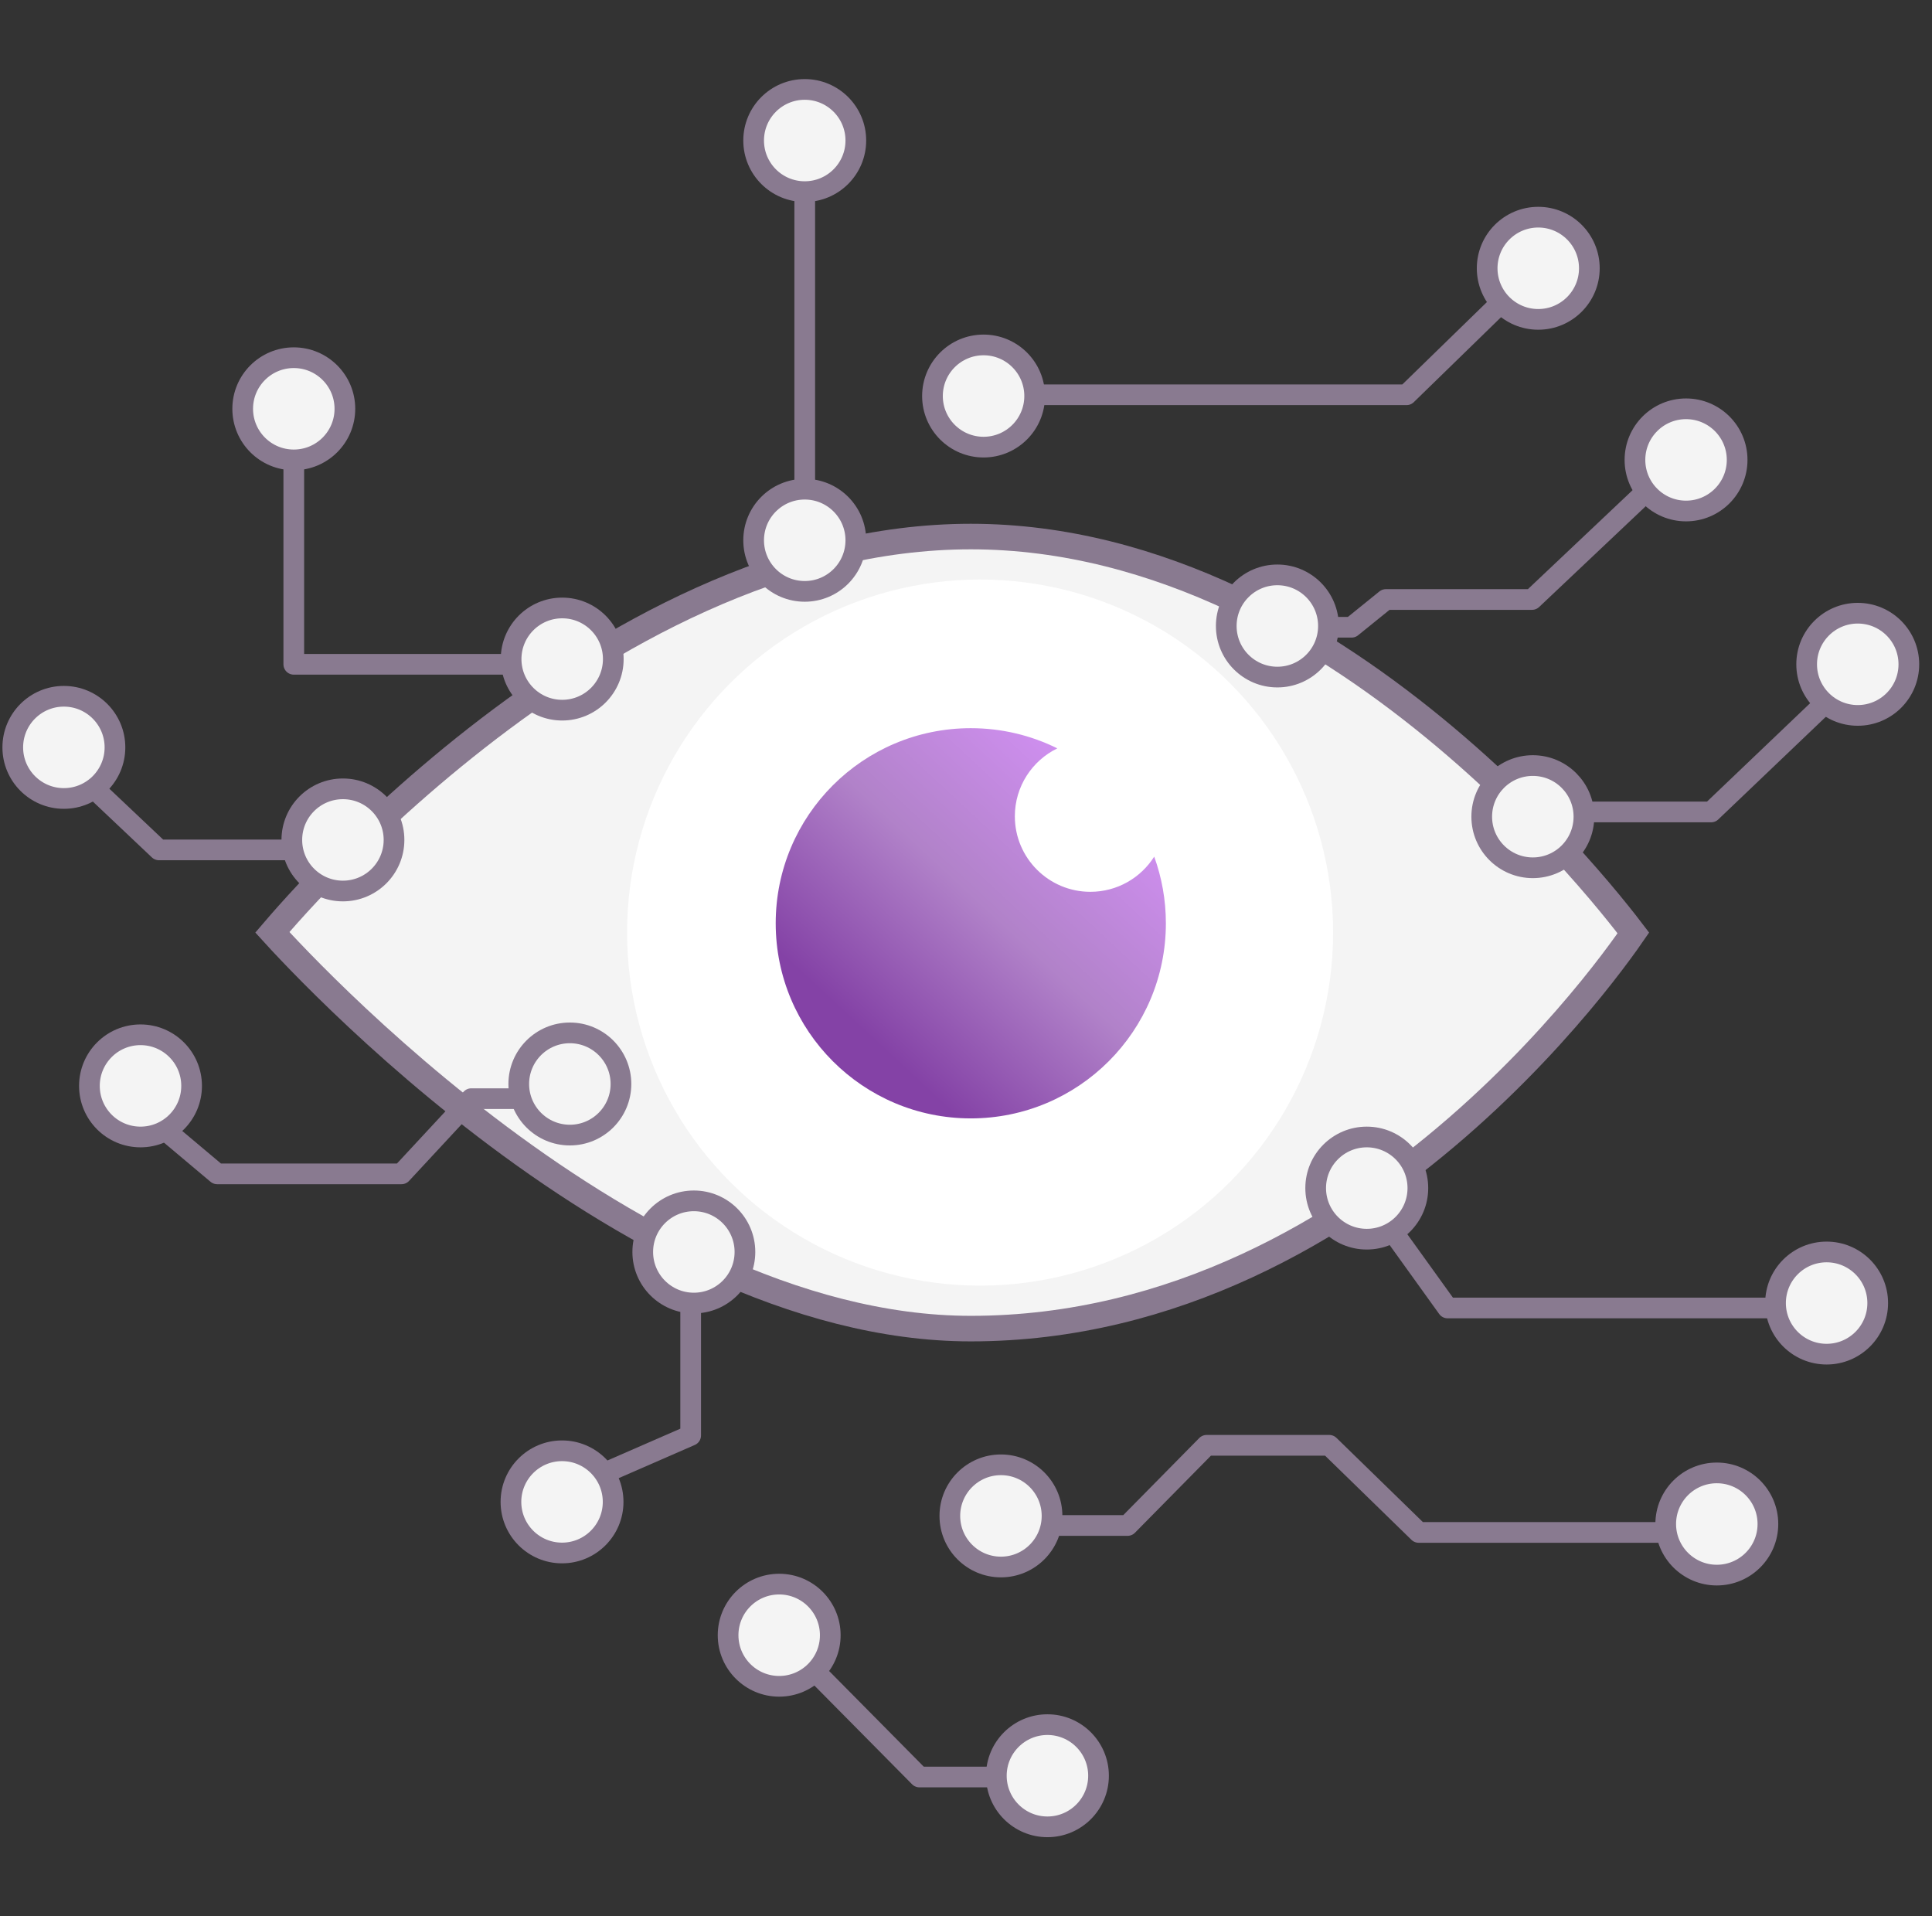 <svg width="121" height="120" viewBox="0 0 121 120" fill="none" xmlns="http://www.w3.org/2000/svg">
<rect x="0" y="0" width="121" height="120" fill="#333333" stroke="none"/>
<path d="M17.585 58.955C17.377 58.731 17.201 58.539 17.058 58.382C17.189 58.228 17.349 58.041 17.537 57.827C18.141 57.135 19.033 56.145 20.179 54.955C22.473 52.575 25.781 49.402 29.835 46.23C37.966 39.869 48.99 33.6 60.8 33.6C72.6 33.6 83.038 39.861 90.579 46.212C94.34 49.38 97.356 52.549 99.43 54.926C100.467 56.114 101.268 57.103 101.809 57.793C102.005 58.044 102.167 58.256 102.294 58.423C102.181 58.587 102.038 58.792 101.864 59.035C101.372 59.723 100.637 60.71 99.674 61.896C97.746 64.269 94.908 67.433 91.267 70.596C83.976 76.931 73.538 83.2 60.8 83.2C49.8 83.2 38.778 76.938 30.431 70.564C26.273 67.389 22.812 64.213 20.391 61.83C19.18 60.639 18.231 59.647 17.585 58.955Z" fill="#F4F4F4" stroke="#897A90" stroke-width="1.6"/>
<circle r="22.109" transform="matrix(-1 0 0 1 61.382 58.4)" fill="white"/>
<path fill-rule="evenodd" clip-rule="evenodd" d="M60.8 70.036C67.548 70.036 73.018 64.566 73.018 57.818C73.018 56.353 72.76 54.947 72.287 53.645C71.449 54.969 69.971 55.847 68.289 55.847C65.677 55.847 63.559 53.73 63.559 51.118C63.559 49.248 64.644 47.632 66.219 46.864C64.586 46.055 62.746 45.6 60.8 45.6C54.052 45.6 48.582 51.07 48.582 57.818C48.582 64.566 54.052 70.036 60.8 70.036Z" fill="url(#paint0_linear_3326_12058)"/>
<path d="M4.187 47.765L9.958 53.222H20.136" stroke="#897A90" stroke-width="1.296" stroke-miterlimit="10" stroke-linecap="round" stroke-linejoin="round"/>
<path d="M8 68.8L13.602 73.509H25.145L29.516 68.8H34.708" stroke="#897A90" stroke-width="1.296" stroke-miterlimit="10" stroke-linecap="round" stroke-linejoin="round"/>
<path d="M32.8 41.6H18.4V26.4" stroke="#897A90" stroke-width="1.296" stroke-miterlimit="10" stroke-linecap="round" stroke-linejoin="round"/>
<path d="M43.256 79.17V89.891L34.345 93.779" stroke="#897A90" stroke-width="1.296" stroke-miterlimit="10" stroke-linecap="round" stroke-linejoin="round"/>
<path d="M50.4 31.841V10.273" stroke="#897A90" stroke-width="1.296" stroke-miterlimit="10" stroke-linecap="round" stroke-linejoin="round"/>
<path d="M61.79 24.721H88.092L94.54 18.442" stroke="#897A90" stroke-width="1.296" stroke-miterlimit="10" stroke-linecap="round" stroke-linejoin="round"/>
<path d="M78.103 39.28H84.648L86.797 37.542H95.949L103.459 30.442" stroke="#897A90" stroke-width="1.296" stroke-miterlimit="10" stroke-linecap="round" stroke-linejoin="round"/>
<path d="M86.391 75.967L90.662 81.907H114.64" stroke="#897A90" stroke-width="1.296" stroke-miterlimit="10" stroke-linecap="round" stroke-linejoin="round"/>
<path d="M60.889 95.529H70.62L75.571 90.507H83.25L88.852 95.964H105.724" stroke="#897A90" stroke-width="1.296" stroke-miterlimit="10" stroke-linecap="round" stroke-linejoin="round"/>
<path d="M48.601 102.201L57.584 111.28H62.872" stroke="#897A90" stroke-width="1.296" stroke-miterlimit="10" stroke-linecap="round" stroke-linejoin="round"/>
<path d="M18.4 28.8C20.167 28.8 21.6 27.367 21.6 25.6C21.6 23.833 20.167 22.4 18.4 22.4C16.632 22.4 15.2 23.833 15.2 25.6C15.2 27.367 16.632 28.8 18.4 28.8Z" fill="#F4F4F4" stroke="#897A90" stroke-width="1.296" stroke-miterlimit="10" stroke-linecap="round" stroke-linejoin="round"/>
<path d="M35.21 44.472C36.977 44.472 38.41 43.039 38.41 41.272C38.41 39.505 36.977 38.072 35.21 38.072C33.443 38.072 32.01 39.505 32.01 41.272C32.01 43.039 33.443 44.472 35.21 44.472Z" fill="#F4F4F4" stroke="#897A90" stroke-width="1.296" stroke-miterlimit="10" stroke-linecap="round" stroke-linejoin="round"/>
<path d="M21.477 55.797C23.244 55.797 24.677 54.365 24.677 52.597C24.677 50.83 23.244 49.398 21.477 49.398C19.709 49.398 18.277 50.83 18.277 52.597C18.277 54.365 19.709 55.797 21.477 55.797Z" fill="#F4F4F4" stroke="#897A90" stroke-width="1.296" stroke-miterlimit="10" stroke-linecap="round" stroke-linejoin="round"/>
<path d="M4 50.002C5.767 50.002 7.2 48.569 7.2 46.802C7.2 45.035 5.767 43.602 4 43.602C2.232 43.602 0.8 45.035 0.8 46.802C0.8 48.569 2.232 50.002 4 50.002Z" fill="#F4F4F4" stroke="#897A90" stroke-width="1.296" stroke-miterlimit="10" stroke-linecap="round" stroke-linejoin="round"/>
<path d="M8.8 71.2C10.567 71.2 12 69.767 12 68C12 66.233 10.567 64.8 8.8 64.8C7.032 64.8 5.6 66.233 5.6 68C5.6 69.767 7.032 71.2 8.8 71.2Z" fill="#F4F4F4" stroke="#897A90" stroke-width="1.296" stroke-miterlimit="10" stroke-linecap="round" stroke-linejoin="round"/>
<path d="M35.69 71.081C37.457 71.081 38.89 69.648 38.89 67.881C38.89 66.114 37.457 64.681 35.69 64.681C33.922 64.681 32.49 66.114 32.49 67.881C32.49 69.648 33.922 71.081 35.69 71.081Z" fill="#F4F4F4" stroke="#897A90" stroke-width="1.296" stroke-miterlimit="10" stroke-linecap="round" stroke-linejoin="round"/>
<path d="M43.455 81.6C45.223 81.6 46.655 80.167 46.655 78.4C46.655 76.633 45.223 75.2 43.455 75.2C41.688 75.2 40.255 76.633 40.255 78.4C40.255 80.167 41.688 81.6 43.455 81.6Z" fill="#F4F4F4" stroke="#897A90" stroke-width="1.296" stroke-miterlimit="10" stroke-linecap="round" stroke-linejoin="round"/>
<path d="M35.2 97.251C36.967 97.251 38.4 95.818 38.4 94.051C38.4 92.284 36.967 90.851 35.2 90.851C33.433 90.851 32 92.284 32 94.051C32 95.818 33.433 97.251 35.2 97.251Z" fill="#F4F4F4" stroke="#897A90" stroke-width="1.296" stroke-miterlimit="10" stroke-linecap="round" stroke-linejoin="round"/>
<path d="M80 42.4C81.767 42.4 83.2 40.967 83.2 39.2C83.2 37.433 81.767 36 80 36C78.233 36 76.8 37.433 76.8 39.2C76.8 40.967 78.233 42.4 80 42.4Z" fill="#F4F4F4" stroke="#897A90" stroke-width="1.296" stroke-miterlimit="10" stroke-linecap="round" stroke-linejoin="round"/>
<path d="M114.4 84.8C116.167 84.8 117.6 83.367 117.6 81.6C117.6 79.833 116.167 78.4 114.4 78.4C112.632 78.4 111.2 79.833 111.2 81.6C111.2 83.367 112.632 84.8 114.4 84.8Z" fill="#F4F4F4" stroke="#897A90" stroke-width="1.296" stroke-miterlimit="10" stroke-linecap="round" stroke-linejoin="round"/>
<path d="M94.369 50.846H107.168L116.151 42.273" stroke="#897A90" stroke-width="1.296" stroke-miterlimit="10" stroke-linecap="round" stroke-linejoin="round"/>
<path d="M96 54.342C97.767 54.342 99.2 52.909 99.2 51.142C99.2 49.374 97.767 47.941 96 47.941C94.233 47.941 92.8 49.374 92.8 51.142C92.8 52.909 94.233 54.342 96 54.342Z" fill="#F4F4F4" stroke="#897A90" stroke-width="1.296" stroke-miterlimit="10" stroke-linecap="round" stroke-linejoin="round"/>
<path d="M116.35 44.8C118.118 44.8 119.55 43.367 119.55 41.6C119.55 39.833 118.118 38.4 116.35 38.4C114.583 38.4 113.15 39.833 113.15 41.6C113.15 43.367 114.583 44.8 116.35 44.8Z" fill="#F4F4F4" stroke="#897A90" stroke-width="1.296" stroke-miterlimit="10" stroke-linecap="round" stroke-linejoin="round"/>
<path d="M85.6 77.6C87.367 77.6 88.8 76.167 88.8 74.4C88.8 72.633 87.367 71.2 85.6 71.2C83.833 71.2 82.4 72.633 82.4 74.4C82.4 76.167 83.833 77.6 85.6 77.6Z" fill="#F4F4F4" stroke="#897A90" stroke-width="1.296" stroke-miterlimit="10" stroke-linecap="round" stroke-linejoin="round"/>
<path d="M62.688 98.129C64.455 98.129 65.888 96.696 65.888 94.929C65.888 93.162 64.455 91.729 62.688 91.729C60.92 91.729 59.488 93.162 59.488 94.929C59.488 96.696 60.92 98.129 62.688 98.129Z" fill="#F4F4F4" stroke="#897A90" stroke-width="1.296" stroke-miterlimit="10" stroke-linecap="round" stroke-linejoin="round"/>
<path d="M48.8 105.6C50.567 105.6 52 104.167 52 102.4C52 100.633 50.567 99.2 48.8 99.2C47.032 99.2 45.6 100.633 45.6 102.4C45.6 104.167 47.032 105.6 48.8 105.6Z" fill="#F4F4F4" stroke="#897A90" stroke-width="1.296" stroke-miterlimit="10" stroke-linecap="round" stroke-linejoin="round"/>
<path d="M65.6 114.4C67.367 114.4 68.8 112.967 68.8 111.2C68.8 109.433 67.367 108 65.6 108C63.833 108 62.4 109.433 62.4 111.2C62.4 112.967 63.833 114.4 65.6 114.4Z" fill="#F4F4F4" stroke="#897A90" stroke-width="1.296" stroke-miterlimit="10" stroke-linecap="round" stroke-linejoin="round"/>
<path d="M107.523 98.636C109.291 98.636 110.723 97.203 110.723 95.436C110.723 93.669 109.291 92.236 107.523 92.236C105.756 92.236 104.323 93.669 104.323 95.436C104.323 97.203 105.756 98.636 107.523 98.636Z" fill="#F4F4F4" stroke="#897A90" stroke-width="1.296" stroke-miterlimit="10" stroke-linecap="round" stroke-linejoin="round"/>
<path d="M61.6 28C63.367 28 64.8 26.567 64.8 24.8C64.8 23.033 63.367 21.6 61.6 21.6C59.833 21.6 58.4 23.033 58.4 24.8C58.4 26.567 59.833 28 61.6 28Z" fill="#F4F4F4" stroke="#897A90" stroke-width="1.296" stroke-miterlimit="10" stroke-linecap="round" stroke-linejoin="round"/>
<path d="M50.4 12C52.167 12 53.6 10.567 53.6 8.8C53.6 7.033 52.167 5.6 50.4 5.6C48.632 5.6 47.2 7.033 47.2 8.8C47.2 10.567 48.632 12 50.4 12Z" fill="#F4F4F4" stroke="#897A90" stroke-width="1.296" stroke-miterlimit="10" stroke-linecap="round" stroke-linejoin="round"/>
<path d="M105.596 32C107.364 32 108.796 30.567 108.796 28.8C108.796 27.033 107.364 25.6 105.596 25.6C103.829 25.6 102.396 27.033 102.396 28.8C102.396 30.567 103.829 32 105.596 32Z" fill="#F4F4F4" stroke="#897A90" stroke-width="1.296" stroke-miterlimit="10" stroke-linecap="round" stroke-linejoin="round"/>
<path d="M96.34 20C98.107 20 99.54 18.567 99.54 16.8C99.54 15.033 98.107 13.6 96.34 13.6C94.572 13.6 93.14 15.033 93.14 16.8C93.14 18.567 94.572 20 96.34 20Z" fill="#F4F4F4" stroke="#897A90" stroke-width="1.296" stroke-miterlimit="10" stroke-linecap="round" stroke-linejoin="round"/>
<path d="M50.4 37.033C52.167 37.033 53.6 35.601 53.6 33.834C53.6 32.066 52.167 30.634 50.4 30.634C48.632 30.634 47.2 32.066 47.2 33.834C47.2 35.601 48.632 37.033 50.4 37.033Z" fill="#F4F4F4" stroke="#897A90" stroke-width="1.296" stroke-miterlimit="10" stroke-linecap="round" stroke-linejoin="round"/>
<defs>
<linearGradient id="paint0_linear_3326_12058" x1="54.982" y1="65.382" x2="69.091" y2="50.182" gradientUnits="userSpaceOnUse">
<stop stop-color="#8442A6"/>
<stop offset="0.525" stop-color="#B182C9"/>
<stop offset="1" stop-color="#CD8EED"/>
</linearGradient>
</defs>
</svg>
